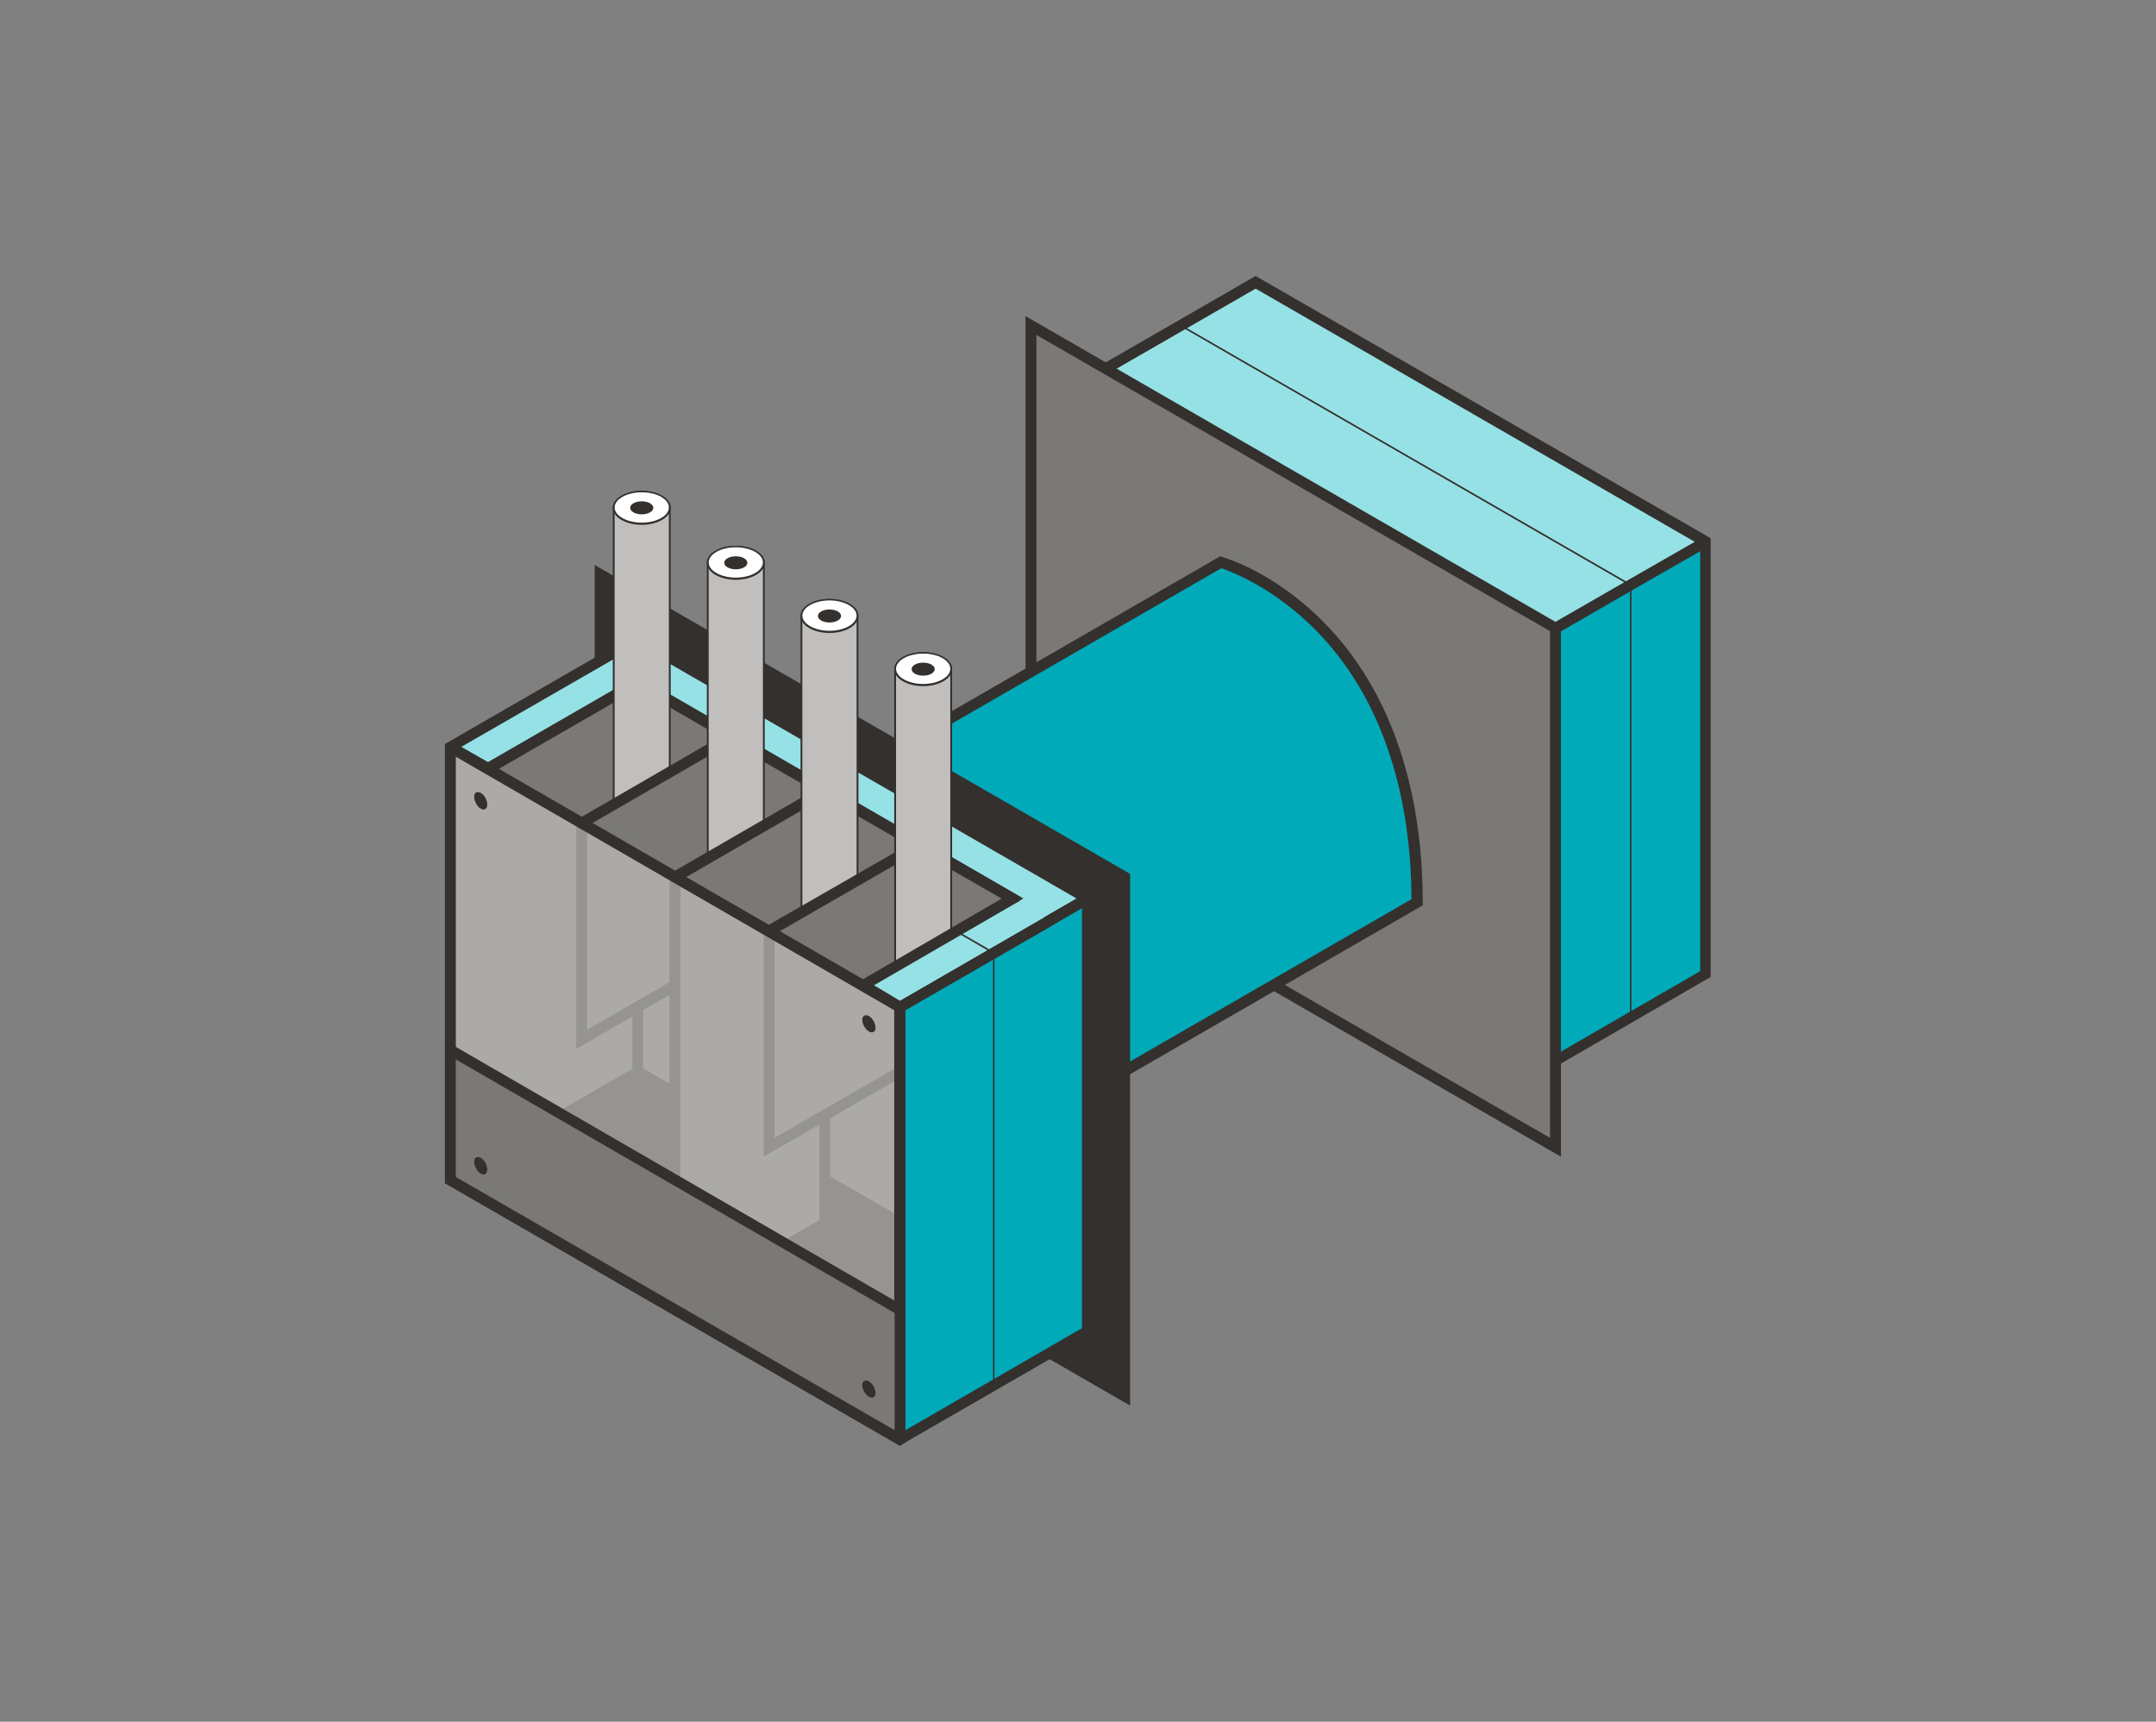 <?xml version="1.0" encoding="utf-8"?>
<!-- Generator: Adobe Illustrator 26.2.1, SVG Export Plug-In . SVG Version: 6.00 Build 0)  -->
<svg version="1.1" id="DFP-2C-4S" xmlns="http://www.w3.org/2000/svg" xmlns:xlink="http://www.w3.org/1999/xlink" x="0px" y="0px"
	 width="596px" height="476px" viewBox="0 0 596 476" style="enable-background:new 0 0 596 476;" xml:space="preserve">
<rect x="0" y="0" width="596" height="476" fill="#808080" stroke="none"/>
<style type="text/css">
	.st0{fill:#00AAB9;}
	.st1{fill:#96E1E6;}
	.st2{fill:#33302D;}
	.st3{fill:#7A7977;}
	.st4{fill:#C1BFBD;}
	.st5{fill:#FFFFFF;}
	.st6{opacity:0.7;fill:#C1BFBD;}
	.st7{fill:#96E1E6;stroke:#33302D;stroke-width:3;stroke-linecap:round;stroke-miterlimit:10;}
</style>
<g>
	<polygon class="st0" points="419.6,299.3 471.5,269.4 471.5,149.8 419.6,179.7 	"/>
	<g>
		<polygon class="st1" points="295.3,107.9 347.1,78 471.5,149.8 419.6,179.7 		"/>
		<path class="st2" d="M473,148.9l-1.5-0.9L347.1,76.3l-54.8,31.6l125.8,72.6v121.3l54.8-31.7V150.6V148.9z M347.1,79.8l121.4,70
			L450,160.4l-30.4,17.5l-121.3-70L347.1,79.8z M470,152.4v116.1l-48.8,28.2V180.5l33.6-19.4L470,152.4z"/>
	</g>
	<g>
		<polygon class="st3" points="285,90 430,173.7 430,317.2 285,233.6 		"/>
		<path class="st2" d="M431.5,319.8l-148-85.4v-147l148,85.4V319.8z M286.5,232.7l142,81.9V174.5l-142-81.9V232.7z"/>
	</g>
</g>
<g>
	<path class="st0" d="M224.4,220.7l113-65.3c0,0,54.3,15.1,54.3,94l-81.8,47.2L224.4,220.7z"/>
	<path class="st2" d="M309.8,298.5l-87.9-78.1l115.4-66.6l0.6,0.2c0.6,0.2,14.1,4,27.8,17.8c22.8,22.9,27.6,54.9,27.6,77.6v0.9
		L309.8,298.5z M227,220.9l83.1,73.9l80.1-46.2c-0.1-22.1-4.9-52.6-26.6-74.5c-11.6-11.7-23.3-16.1-26-17L227,220.9z"/>
</g>
<g>
	<polygon class="st2" points="165.9,158.8 310.9,242.5 310.9,386 165.9,302.3 	"/>
	<path class="st2" d="M312.4,388.6l-148-85.4v-147l148,85.4V388.6z M167.4,301.4l142,81.9v-140l-142-82V301.4z"/>
</g>
<g>
	<polygon class="st3" points="290.2,362.1 290.2,254.4 165.9,182.7 165.9,290.3 	"/>
	<path class="st2" d="M291.7,364.7l-127.2-73.5l0-111.1l127.2,73.5L291.7,364.7z M167.4,289.5l121.2,70l0-104.2l-121.2-70
		L167.4,289.5z"/>
</g>
<polygon class="st3" points="124.5,326.2 176.3,296.3 176.3,176.7 124.5,206.6 "/>
<g>
	<polygon class="st2" points="124.5,326.2 176.3,296.3 300.6,368 248.8,397.9 	"/>
	<path class="st2" d="M303.6,368l-125.8-72.6l0-121.3L123,205.7l0,119.6l0,1.7l1.5,0.9l124.2,71.7L303.6,368z M126,207.5l48.8-28.1
		l0,116.1L126,323.6L126,207.5z M176.3,298l121.3,70l-48.8,28.2l-121.2-70L176.3,298z"/>
</g>
<g>
	<polygon class="st1" points="176.3,176.7 124.5,206.6 134.9,212.6 176.3,188.7 279.9,248.5 238.4,272.4 248.8,278.4 300.6,248.5 	
		"/>
	<path class="st2" d="M248.8,280.1l-13.3-7.7l41.4-23.9l-100.6-58.1l-41.4,23.9l-11-6.3l-0.9-2.2l53.3-30.7l127.3,73.5L248.8,280.1z
		 M241.4,272.4l7.4,4.2l48.8-28.2l-121.3-70l-48.8,28.1l7.4,4.2l41.4-23.9l106.6,61.6L241.4,272.4z"/>
</g>
<g>
	<g>
		<g>
			<path class="st4" d="M169.7,246.6c0,2.5,3.5,4.5,7.7,4.5c4.3,0,7.7-2,7.7-4.5V140.4c0-2.5-3.5-4.5-7.7-4.5c-4.3,0-7.7,2-7.7,4.5
				V246.6z"/>
			<path class="st2" d="M177.4,251.3c-4.4,0-8-2.1-8-4.7V140.4c0-2.6,3.6-4.7,8-4.7c4.4,0,8,2.1,8,4.7v106.2
				C185.4,249.2,181.8,251.3,177.4,251.3z M177.4,136.1c-4.1,0-7.5,1.9-7.5,4.2v106.2c0,2.3,3.4,4.2,7.5,4.2s7.5-1.9,7.5-4.2V140.4
				C184.9,138,181.6,136.1,177.4,136.1z"/>
		</g>
		<g>
			<ellipse class="st5" cx="177.4" cy="140.4" rx="7.7" ry="4.5"/>
			<path class="st2" d="M177.4,145.1c-4.4,0-8-2.1-8-4.7s3.6-4.7,8-4.7c4.4,0,8,2.1,8,4.7S181.8,145.1,177.4,145.1z M177.4,136.1
				c-4.1,0-7.5,1.9-7.5,4.2s3.4,4.2,7.5,4.2s7.5-1.9,7.5-4.2S181.6,136.1,177.4,136.1z"/>
		</g>
		<ellipse class="st2" cx="177.4" cy="140.4" rx="3.2" ry="1.8"/>
	</g>
	<g>
		<path class="st2" d="M169.7,231.8v17.8c0,3,0.8,5.9,2.3,8.5v0c1.1,1.8,2.6,3.3,4.4,4.4h0c3.9,2.3,8.8-0.6,8.8-5.1v-16.6h0
			c-5.6,0-10.9-2.7-14.2-7.2L169.7,231.8z"/>
		<path class="st2" d="M179.3,263.5c-1.1,0-2.1-0.3-3.1-0.8c-1.9-1.1-3.4-2.6-4.5-4.5c-1.5-2.6-2.3-5.6-2.3-8.6V231l1.7,2.4
			c3.3,4.4,8.5,7.1,14,7.1h0.2v16.8c0,2.2-1.1,4.2-3.1,5.3C181.4,263.2,180.3,263.5,179.3,263.5z M169.9,232.6v17
			c0,2.9,0.8,5.8,2.2,8.4c1,1.8,2.5,3.3,4.3,4.3c1.8,1,3.9,1,5.6,0c1.8-1,2.8-2.8,2.8-4.9V241c-5.6-0.1-10.9-2.8-14.2-7.3
			L169.9,232.6z"/>
	</g>
	
		<ellipse transform="matrix(0.872 -0.489 0.489 0.872 -101.371 119.031)" class="st5" cx="177.3" cy="253.7" rx="3.5" ry="5.5"/>
	<path class="st2" d="M178.1,256c-0.3,0-0.7-0.2-1.1-0.5c-0.9-0.8-1.6-2.2-1.5-3.2c0.1-0.5,0.3-0.9,0.6-1c0.4-0.2,1,0,1.5,0.4
		c0.9,0.8,1.6,2.2,1.5,3.2l0,0c-0.1,0.5-0.3,0.9-0.6,1C178.4,256,178.2,256,178.1,256z M176.5,251.8c-0.1,0-0.1,0-0.2,0
		c-0.2,0.1-0.3,0.4-0.3,0.6c-0.1,0.8,0.5,2.1,1.3,2.7c0.4,0.3,0.7,0.4,1,0.3c0.2-0.1,0.3-0.4,0.3-0.6l0,0c0.1-0.8-0.5-2.1-1.3-2.7
		C177,251.9,176.7,251.8,176.5,251.8z"/>
</g>
<g>
	<polygon class="st3" points="160.8,227.6 202.2,203.6 202.2,263.4 160.8,287.4 	"/>
	<path class="st2" d="M159.3,290v-63.3l44.4-25.7l0,63.3L159.3,290z M162.3,228.4v56.3l38.4-22.2l0-56.3L162.3,228.4z"/>
</g>
<g>
	<g>
		<g>
			<path class="st4" d="M195.6,261.8c0,2.5,3.5,4.5,7.7,4.5s7.7-2,7.7-4.5V155.6c0-2.5-3.5-4.5-7.7-4.5s-7.7,2-7.7,4.5V261.8z"/>
			<path class="st2" d="M203.4,266.5c-4.4,0-8-2.1-8-4.7V155.6c0-2.6,3.6-4.7,8-4.7s8,2.1,8,4.7v106.2
				C211.4,264.4,207.8,266.5,203.4,266.5z M203.4,151.3c-4.1,0-7.5,1.9-7.5,4.2v106.2c0,2.3,3.4,4.2,7.5,4.2s7.5-1.9,7.5-4.2V155.6
				C210.9,153.2,207.5,151.3,203.4,151.3z"/>
		</g>
		<g>
			<ellipse class="st5" cx="203.4" cy="155.6" rx="7.7" ry="4.5"/>
			<path class="st2" d="M203.4,160.3c-4.4,0-8-2.1-8-4.7c0-2.6,3.6-4.7,8-4.7s8,2.1,8,4.7C211.4,158.2,207.8,160.3,203.4,160.3z
				 M203.4,151.3c-4.1,0-7.5,1.9-7.5,4.2s3.4,4.2,7.5,4.2s7.5-1.9,7.5-4.2S207.5,151.3,203.4,151.3z"/>
		</g>
		<ellipse class="st2" cx="203.4" cy="155.6" rx="3.2" ry="1.8"/>
	</g>
	<g>
		<path class="st2" d="M195.6,247v17.8c0,3,0.8,5.9,2.3,8.5l0,0c1.1,1.8,2.6,3.3,4.4,4.4h0c3.9,2.3,8.8-0.6,8.8-5.1v-16.6l0,0
			c-5.6,0-10.9-2.7-14.2-7.2L195.6,247z"/>
		<path class="st2" d="M205.2,278.7c-1.1,0-2.1-0.3-3.1-0.8c-1.9-1.1-3.4-2.6-4.5-4.5c-1.5-2.6-2.3-5.6-2.3-8.6v-18.5l1.7,2.4
			c3.3,4.4,8.5,7.1,14,7.1h0.2v16.8c0,2.2-1.1,4.2-3.1,5.3C207.3,278.4,206.3,278.7,205.2,278.7z M195.9,247.8v17
			c0,2.9,0.8,5.8,2.2,8.4c1,1.8,2.5,3.3,4.3,4.3c1.8,1,3.9,1,5.6,0c1.8-1,2.8-2.8,2.8-4.9v-16.3c-5.6-0.1-10.9-2.8-14.2-7.3
			L195.9,247.8z"/>
	</g>
	
		<ellipse transform="matrix(0.872 -0.489 0.489 0.872 -105.493 133.648)" class="st5" cx="203.3" cy="268.9" rx="3.5" ry="5.5"/>
	<path class="st2" d="M204,271.2c-0.3,0-0.7-0.2-1.1-0.5c-0.9-0.8-1.6-2.2-1.5-3.2c0.1-0.5,0.3-0.9,0.6-1c0.4-0.2,1,0,1.5,0.4
		c0.9,0.8,1.6,2.2,1.5,3.2c-0.1,0.5-0.3,0.9-0.6,1C204.3,271.2,204.2,271.2,204,271.2z M202.5,267c-0.1,0-0.1,0-0.2,0
		c-0.2,0.1-0.3,0.4-0.3,0.6c-0.1,0.8,0.5,2.1,1.3,2.7c0.4,0.3,0.7,0.4,1,0.3c0.2-0.1,0.3-0.4,0.3-0.6l0,0c0.1-0.8-0.5-2.1-1.3-2.7
		C203,267.1,202.7,267,202.5,267z"/>
</g>
<g>
	<polygon class="st3" points="186.6,242.5 228.1,218.6 228.1,338.1 186.6,362.1 	"/>
	<path class="st2" d="M185.1,362.1V241.6l44.4-25.7v123l-42.2,24.4L185.1,362.1z M188.1,243.4v116.1l38.4-22.2V221.2L188.1,243.4z"
		/>
</g>
<g>
	<g>
		<g>
			<path class="st4" d="M221.6,276.5c0,2.5,3.5,4.5,7.7,4.5c4.3,0,7.7-2,7.7-4.5V170.3c0-2.5-3.5-4.5-7.7-4.5c-4.3,0-7.7,2-7.7,4.5
				V276.5z"/>
			<path class="st2" d="M229.3,281.2c-4.4,0-8-2.1-8-4.7V170.3c0-2.6,3.6-4.7,8-4.7c4.4,0,8,2.1,8,4.7v106.2
				C237.3,279.1,233.7,281.2,229.3,281.2z M229.3,166c-4.1,0-7.5,1.9-7.5,4.2v106.2c0,2.3,3.4,4.2,7.5,4.2s7.5-1.9,7.5-4.2V170.3
				C236.8,167.9,233.4,166,229.3,166z"/>
		</g>
		<g>
			<ellipse class="st5" cx="229.3" cy="170.3" rx="7.7" ry="4.5"/>
			<path class="st2" d="M229.3,175c-4.4,0-8-2.1-8-4.7s3.6-4.7,8-4.7c4.4,0,8,2.1,8,4.7S233.7,175,229.3,175z M229.3,166
				c-4.1,0-7.5,1.9-7.5,4.2s3.4,4.2,7.5,4.2s7.5-1.9,7.5-4.2S233.4,166,229.3,166z"/>
		</g>
		<ellipse class="st2" cx="229.3" cy="170.3" rx="3.2" ry="1.8"/>
	</g>
	<g>
		<path class="st2" d="M221.6,261.7v17.8c0,3,0.8,5.9,2.3,8.5l0,0c1.1,1.8,2.6,3.3,4.4,4.4h0c3.9,2.3,8.8-0.6,8.8-5.1v-16.6h0
			c-5.6,0-10.9-2.7-14.2-7.2L221.6,261.7z"/>
		<path class="st2" d="M231.2,293.4c-1.1,0-2.1-0.3-3.1-0.8c-1.9-1.1-3.4-2.6-4.5-4.5c-1.5-2.6-2.3-5.6-2.3-8.6v-18.5l1.7,2.4
			c3.3,4.4,8.5,7.1,14,7.1h0.2v16.8c0,2.2-1.1,4.2-3.1,5.3C233.3,293.1,232.2,293.4,231.2,293.4z M221.8,262.5v17
			c0,2.9,0.8,5.8,2.2,8.4c1,1.8,2.5,3.3,4.3,4.3c1.8,1,3.9,1,5.6,0c1.8-1,2.8-2.8,2.8-4.9v-16.3c-5.6-0.1-10.9-2.8-14.2-7.3
			L221.8,262.5z"/>
	</g>
	<ellipse transform="matrix(0.872 -0.489 0.489 0.872 -109.366 148.2)" class="st5" cx="229.2" cy="283.6" rx="3.5" ry="5.5"/>
	<path class="st2" d="M230,285.9c-0.3,0-0.7-0.2-1.1-0.5c-0.9-0.8-1.6-2.2-1.5-3.2c0.1-0.5,0.3-0.9,0.6-1c0.4-0.2,1,0,1.5,0.4
		c0.9,0.8,1.6,2.2,1.5,3.2l0,0c-0.1,0.5-0.3,0.9-0.6,1C230.2,285.9,230.1,285.9,230,285.9z M228.4,281.7c-0.1,0-0.1,0-0.2,0
		c-0.2,0.1-0.3,0.4-0.3,0.6c-0.1,0.8,0.5,2.1,1.3,2.7c0.4,0.3,0.7,0.4,1,0.3c0.2-0.1,0.3-0.4,0.3-0.6l0,0c0.1-0.8-0.5-2.1-1.3-2.7
		C228.9,281.8,228.6,281.7,228.4,281.7z"/>
</g>
<g>
	<g>
		<polygon class="st3" points="212.6,257.4 254,233.6 279.9,248.5 279.9,278.4 212.6,317.2 		"/>
		<path class="st2" d="M211.1,319.8v-63.3l43-24.7l27.3,15.8v31.6L211.1,319.8z M214.1,258.3v56.3l64.3-37.1v-28.2L254,235.3
			L214.1,258.3z"/>
	</g>
</g>
<g>
	<g>
		<g>
			<path class="st4" d="M247.5,291.2c0,2.5,3.5,4.5,7.7,4.5c4.3,0,7.7-2,7.7-4.5V185c0-2.5-3.5-4.5-7.7-4.5c-4.3,0-7.7,2-7.7,4.5
				V291.2z"/>
			<path class="st2" d="M255.2,295.9c-4.4,0-8-2.1-8-4.7V185c0-2.6,3.6-4.7,8-4.7c4.4,0,8,2.1,8,4.7v106.2
				C263.2,293.8,259.6,295.9,255.2,295.9z M255.2,180.7c-4.1,0-7.5,1.9-7.5,4.2v106.2c0,2.3,3.4,4.2,7.5,4.2c4.1,0,7.5-1.9,7.5-4.2
				V185C262.7,182.6,259.4,180.7,255.2,180.7z"/>
		</g>
		<g>
			<ellipse class="st5" cx="255.2" cy="185" rx="7.7" ry="4.5"/>
			<path class="st2" d="M255.2,189.7c-4.4,0-8-2.1-8-4.7s3.6-4.7,8-4.7c4.4,0,8,2.1,8,4.7S259.6,189.7,255.2,189.7z M255.2,180.7
				c-4.1,0-7.5,1.9-7.5,4.2s3.4,4.2,7.5,4.2c4.1,0,7.5-1.9,7.5-4.2S259.4,180.7,255.2,180.7z"/>
		</g>
		<ellipse class="st2" cx="255.2" cy="185" rx="3.2" ry="1.8"/>
	</g>
	<g>
		<path class="st2" d="M247.5,276.4v17.8c0,3,0.8,5.9,2.3,8.5h0c1.1,1.8,2.6,3.3,4.4,4.4h0c3.9,2.3,8.8-0.6,8.8-5.1v-16.6l0,0
			c-5.6,0-10.9-2.7-14.2-7.2L247.5,276.4z"/>
		<path class="st2" d="M257.1,308.1c-1.1,0-2.1-0.3-3.1-0.8c-1.9-1.1-3.4-2.6-4.5-4.5c-1.5-2.6-2.3-5.6-2.3-8.6v-18.5l1.7,2.4
			c3.3,4.4,8.5,7.1,14,7.1h0.2v16.8c0,2.2-1.1,4.2-3.1,5.3C259.2,307.8,258.1,308.1,257.1,308.1z M247.7,277.1v17
			c0,2.9,0.8,5.8,2.2,8.4c1,1.8,2.5,3.3,4.3,4.3c1.8,1,3.9,1,5.6,0c1.8-1,2.8-2.8,2.8-4.9v-16.3c-5.6-0.1-10.9-2.8-14.2-7.3
			L247.7,277.1z"/>
	</g>
	
		<ellipse transform="matrix(0.872 -0.489 0.489 0.872 -113.238 162.752)" class="st5" cx="255.1" cy="298.3" rx="3.5" ry="5.5"/>
	<path class="st2" d="M255.9,300.6c-0.3,0-0.7-0.2-1.1-0.5c-0.9-0.8-1.6-2.2-1.5-3.2c0.1-0.5,0.3-0.9,0.6-1c0.4-0.2,1,0,1.5,0.4
		c0.9,0.8,1.6,2.2,1.5,3.2l0,0c-0.1,0.5-0.3,0.9-0.6,1C256.2,300.6,256,300.6,255.9,300.6z M254.3,296.4c-0.1,0-0.1,0-0.2,0
		c-0.2,0.1-0.3,0.4-0.3,0.6c-0.1,0.8,0.5,2.1,1.3,2.7c0.4,0.3,0.7,0.4,1,0.3c0.2-0.1,0.3-0.4,0.3-0.6c0.1-0.8-0.5-2.1-1.3-2.7
		C254.8,296.5,254.6,296.4,254.3,296.4z"/>
</g>
<polygon class="st6" points="248.8,398 248.8,278.4 124.5,206.6 124.5,326.2 "/>
<path class="st2" d="M248.8,399.7L123,327.1l0-121.4l2.7-0.2l124.6,72v121.3L248.8,399.7z M126,325.4l121.2,70V279.3L126,209.2
	L126,325.4z"/>
<polygon class="st0" points="300.6,248.5 248.8,278.4 248.8,397.9 300.6,368 "/>
<g>
	<polyline class="st1" points="279.9,248.5 238.7,272.4 248.8,278.4 290.1,254.4 	"/>
	<polygon class="st2" points="248.8,280.1 235.7,272.4 278,247.8 282,249 241.6,272.4 248.8,276.7 289.5,253.2 291,255.8 	"/>
</g>
<g>
	<polygon class="st3" points="248.8,398 248.8,362.1 124.5,290.3 124.5,326.2 	"/>
	<path class="st2" d="M302.1,245.9l-54.8,31.7v82L123,287.7l0,39.4l124.2,71.7l1.5,0.9l1.5-0.9l51.8-29.9V245.9z M126,325.4l0-32.5
		L247.3,363v32.4L126,325.4z M299.1,367.2l-48.8,28.2v-34.1v-82l48.8-28.2V367.2z"/>
</g>
<path class="st2" d="M450.8,281.6c-0.1,0-0.2-0.1-0.2-0.2V161.9L326.3,90.2c-0.1-0.1-0.2-0.2-0.1-0.3c0.1-0.1,0.2-0.2,0.3-0.1
	L451,161.6v119.7C451,281.5,450.9,281.6,450.8,281.6z"/>
<g>
	<ellipse transform="matrix(0.866 -0.5 0.5 0.866 -92.893 96.094)" class="st2" cx="132.9" cy="221.4" rx="1.3" ry="2.4"/>
	<path class="st2" d="M133.7,223.8c-0.3,0-0.6-0.1-0.9-0.3c-0.5-0.3-0.9-0.8-1.2-1.4c-0.7-1.3-0.7-2.6,0-3c0.7-0.4,1.9,0.2,2.6,1.5
		c0.3,0.6,0.5,1.2,0.5,1.8c0,0.6-0.2,1.1-0.6,1.3l0,0C134,223.7,133.9,223.8,133.7,223.8z M132.1,219.5c-0.1,0-0.2,0-0.2,0.1
		c-0.4,0.2-0.4,1.3,0.2,2.3c0.3,0.5,0.7,0.9,1.1,1.2c0.3,0.2,0.7,0.3,0.9,0.1l0,0c0.2-0.1,0.3-0.4,0.3-0.8c0-0.5-0.2-1-0.5-1.5
		C133.2,220,132.5,219.5,132.1,219.5z"/>
</g>
<g>
	<ellipse transform="matrix(0.866 -0.5 0.5 0.866 -109.34 158.005)" class="st2" cx="240.2" cy="283" rx="1.3" ry="2.4"/>
	<path class="st2" d="M241,285.4c-0.7,0-1.5-0.6-2.1-1.6c-0.7-1.3-0.7-2.6,0-3c0.7-0.4,1.9,0.2,2.6,1.5c0.7,1.3,0.7,2.6,0,3l0,0
		C241.3,285.4,241.2,285.4,241,285.4z M241.4,285.1L241.4,285.1L241.4,285.1z M239.4,281.1c-0.1,0-0.2,0-0.2,0.1
		c-0.4,0.2-0.4,1.3,0.2,2.3c0.6,1.1,1.5,1.6,1.9,1.3l0,0c0.4-0.2,0.4-1.3-0.2-2.3C240.5,281.6,239.8,281.1,239.4,281.1z"/>
</g>
<g>
	<ellipse transform="matrix(0.866 -0.5 0.5 0.866 -143.365 109.618)" class="st2" cx="132.9" cy="322.3" rx="1.3" ry="2.4"/>
	<path class="st2" d="M133.7,324.7c-0.3,0-0.6-0.1-0.9-0.3c-0.5-0.3-0.9-0.8-1.2-1.4c-0.7-1.3-0.7-2.6,0-3c0.7-0.4,1.9,0.2,2.6,1.5
		c0.3,0.6,0.5,1.2,0.5,1.8c0,0.6-0.2,1.1-0.6,1.3l0,0C134,324.7,133.9,324.7,133.7,324.7z M132.1,320.4c-0.1,0-0.2,0-0.2,0.1
		c-0.4,0.2-0.4,1.3,0.2,2.3c0.3,0.5,0.7,0.9,1.1,1.2c0.3,0.2,0.7,0.3,0.9,0.1l0,0c0.2-0.1,0.3-0.4,0.3-0.8c0-0.5-0.2-1-0.5-1.5
		C133.2,320.9,132.5,320.4,132.1,320.4z"/>
</g>
<g>
	<ellipse transform="matrix(0.866 -0.5 0.5 0.866 -159.812 171.529)" class="st2" cx="240.2" cy="384" rx="1.3" ry="2.4"/>
	<path class="st2" d="M241,386.4c-0.7,0-1.5-0.6-2.1-1.6c-0.7-1.3-0.7-2.6,0-3c0.7-0.4,1.9,0.2,2.6,1.5c0.7,1.3,0.7,2.6,0,3l0,0
		C241.3,386.3,241.2,386.4,241,386.4z M241.4,386L241.4,386L241.4,386z M239.4,382.1c-0.1,0-0.2,0-0.2,0.1c-0.4,0.2-0.4,1.3,0.2,2.3
		c0.6,1.1,1.5,1.6,1.9,1.3l0,0c0.4-0.2,0.4-1.3-0.2-2.3C240.5,382.6,239.8,382.1,239.4,382.1z"/>
</g>
<path class="st2" d="M274.7,383.3c-0.1,0-0.2-0.1-0.2-0.2l0-119.5l-10.2-5.9c-0.1-0.1-0.2-0.2-0.1-0.3s0.2-0.2,0.3-0.1l10.4,6
	l0,119.7C274.9,383.1,274.8,383.3,274.7,383.3z"/>
</svg>
